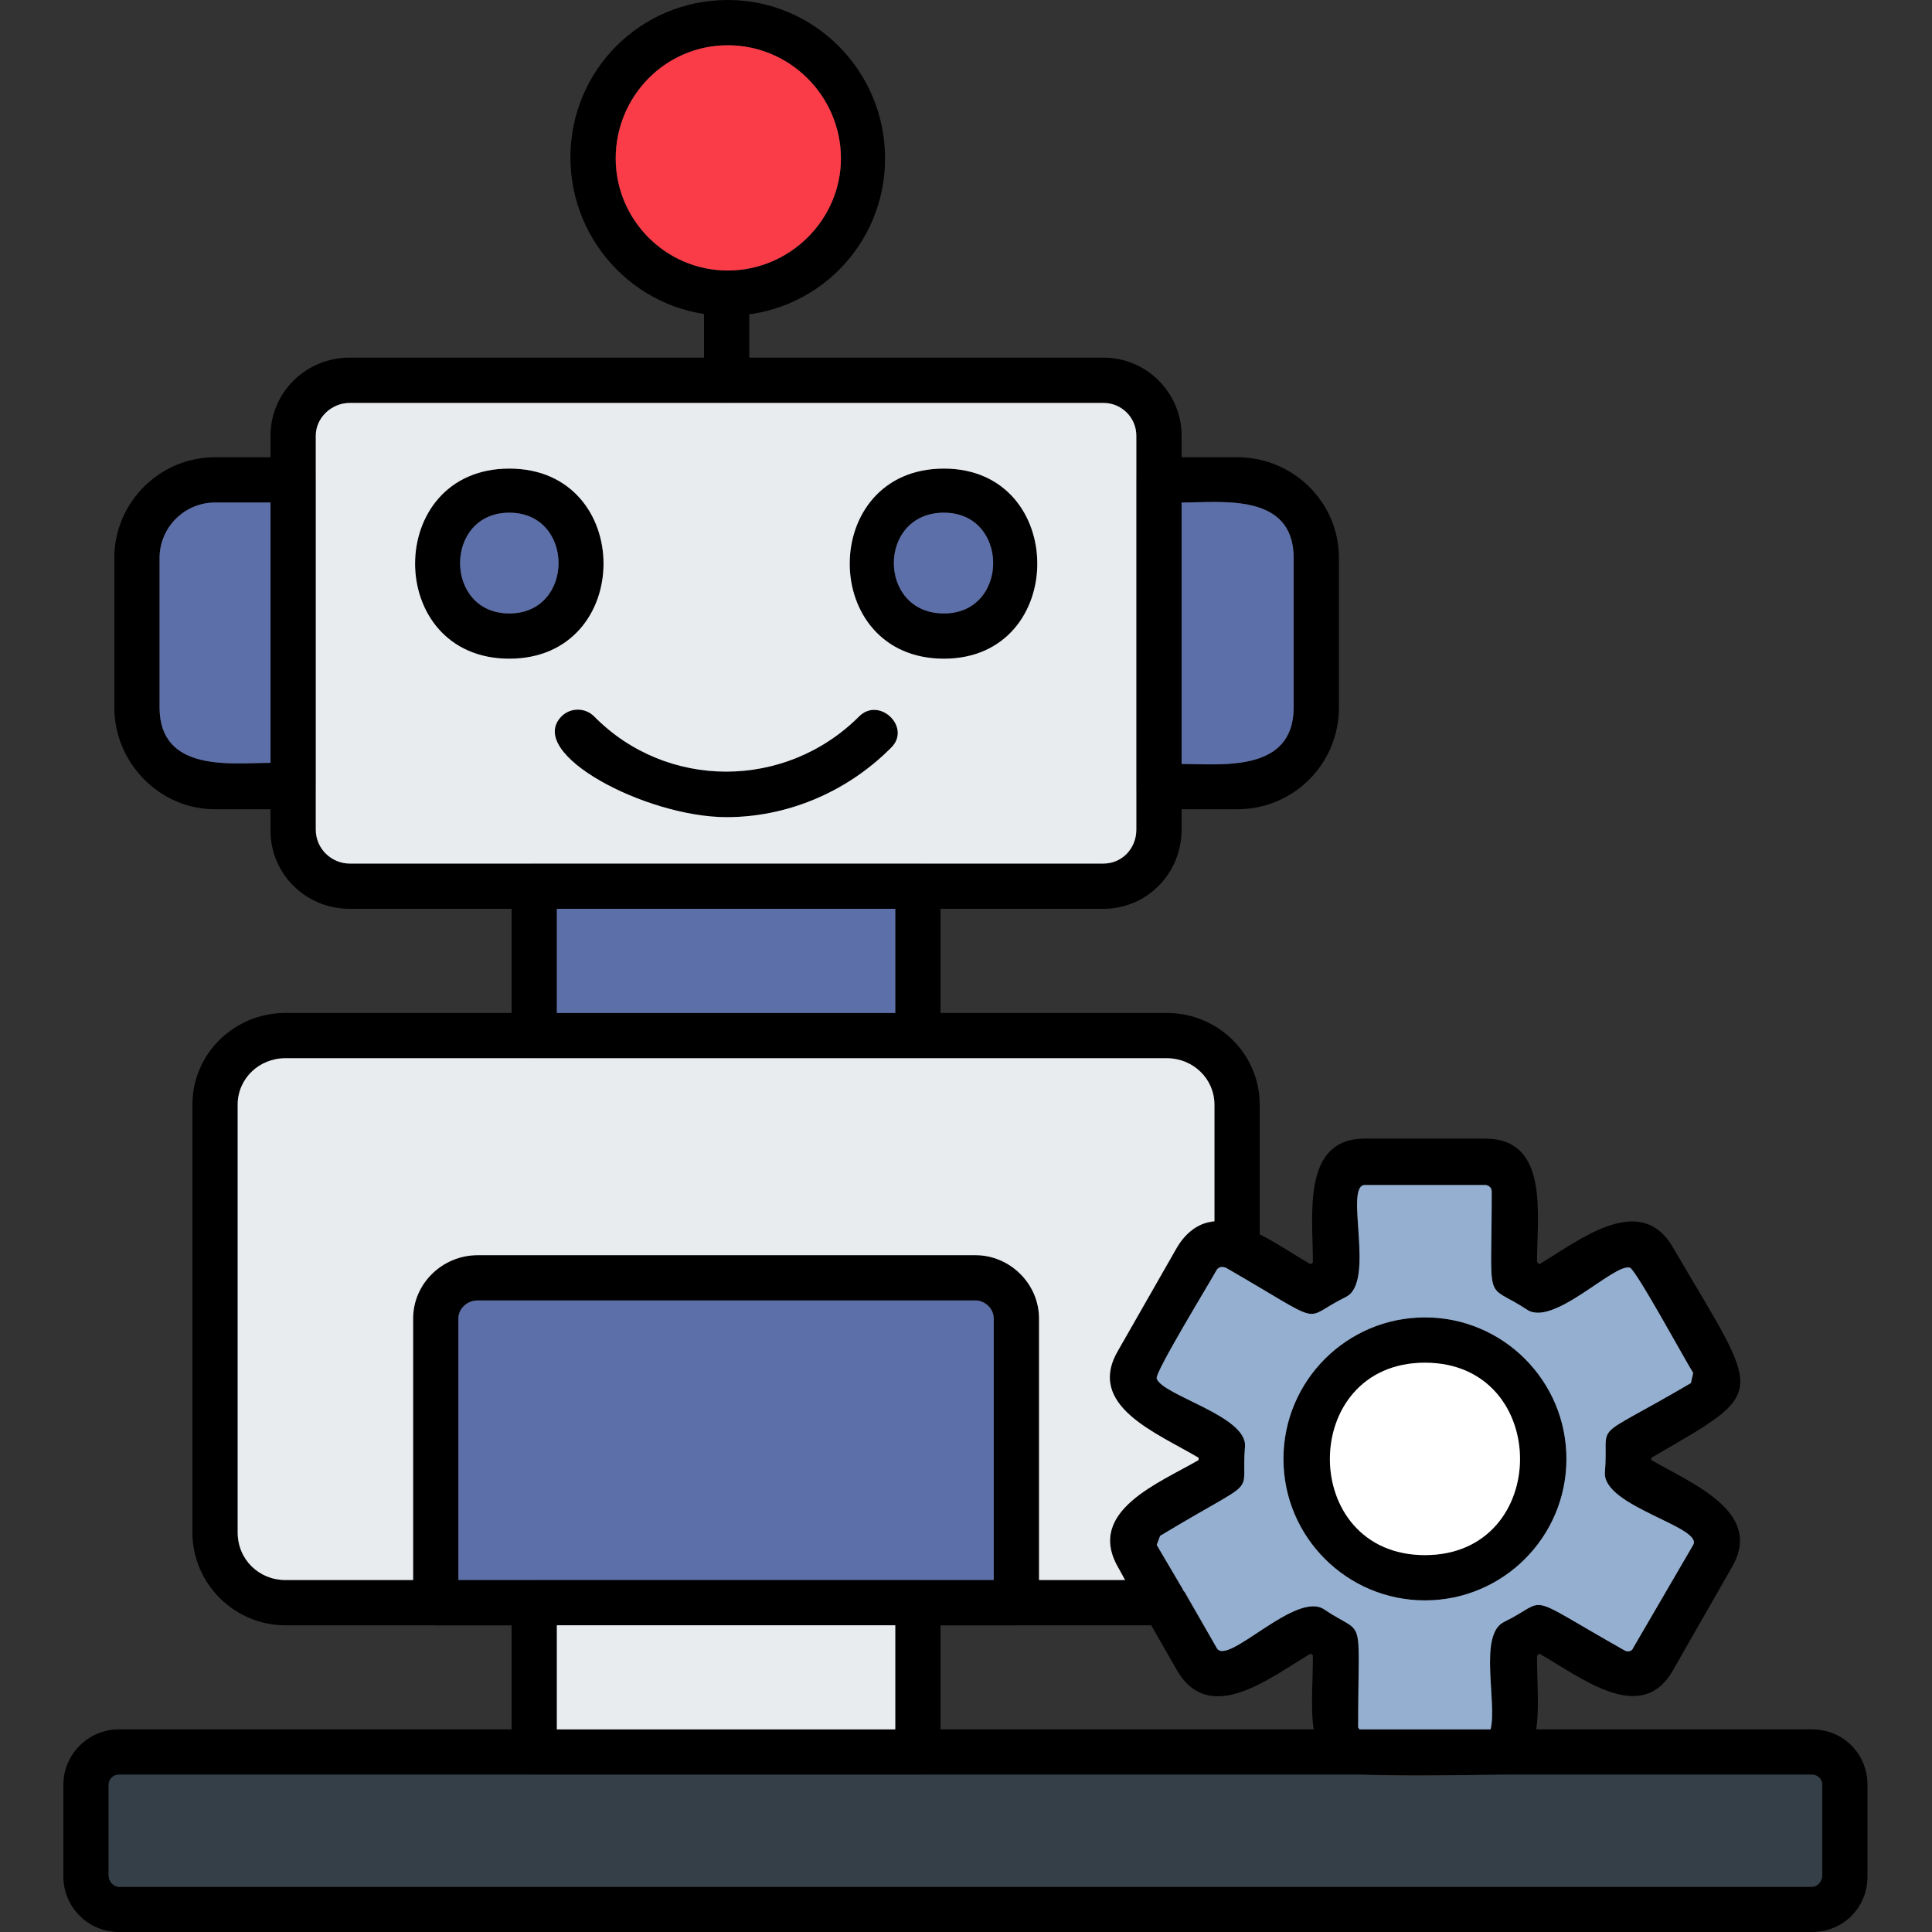 <svg width="54" height="54" viewBox="0 0 54 54" fill="none" xmlns="http://www.w3.org/2000/svg">
<rect x="0" y="0" width="54" height="54" fill="#333333" stroke="none"/>
<g clip-path="url(#clip0_373_254)">
<path fill-rule="evenodd" clip-rule="evenodd" d="M25.656 29.578H14.931C14.584 29.578 14.299 29.262 14.299 28.945V24.77C14.299 24.422 14.584 24.137 14.931 24.137H25.656C26.004 24.137 26.288 24.422 26.288 24.77V28.945C26.288 29.262 26.004 29.578 25.656 29.578ZM15.564 28.313H25.023V25.402H15.564V28.313Z" fill="black"/>
<path fill-rule="evenodd" clip-rule="evenodd" d="M30.843 25.402H9.775C8.541 25.402 7.561 24.422 7.561 23.22V12.179C7.561 10.977 8.541 9.996 9.775 9.996H30.843C32.046 9.996 33.026 10.977 33.026 12.179V23.188C33.026 24.422 32.046 25.402 30.843 25.402ZM9.775 11.262C9.269 11.262 8.826 11.673 8.826 12.179V23.188C8.826 23.726 9.269 24.137 9.775 24.137H30.843C31.35 24.137 31.761 23.726 31.761 23.188V12.179C31.761 11.673 31.35 11.262 30.843 11.262H9.775Z" fill="black"/>
<path fill-rule="evenodd" clip-rule="evenodd" d="M20.309 11.262C19.961 11.262 19.677 10.977 19.677 10.629V8.193C19.677 7.371 20.942 7.371 20.942 8.193V10.629C20.942 10.977 20.657 11.262 20.309 11.262Z" fill="black"/>
<path fill-rule="evenodd" clip-rule="evenodd" d="M20.341 8.826C17.905 8.826 15.944 6.833 15.944 4.397C15.944 1.961 17.905 0 20.341 0C22.777 0 24.738 1.993 24.738 4.429C24.738 6.865 22.777 8.826 20.341 8.826ZM20.341 1.265C18.601 1.265 17.209 2.689 17.209 4.429C17.209 6.137 18.601 7.561 20.341 7.561C22.081 7.561 23.504 6.137 23.504 4.429C23.504 2.689 22.081 1.265 20.341 1.265Z" fill="black"/>
<path fill-rule="evenodd" clip-rule="evenodd" d="M14.235 18.411C10.724 18.411 10.724 13.097 14.235 13.097C17.747 13.097 17.747 18.411 14.235 18.411ZM14.235 14.33C12.401 14.33 12.401 17.146 14.235 17.146C16.07 17.146 16.07 14.33 14.235 14.33Z" fill="black"/>
<path fill-rule="evenodd" clip-rule="evenodd" d="M26.383 18.411C22.872 18.411 22.872 13.097 26.383 13.097C29.863 13.097 29.863 18.411 26.383 18.411ZM26.383 14.33C24.517 14.33 24.517 17.146 26.383 17.146C28.218 17.146 28.218 14.33 26.383 14.33Z" fill="black"/>
<path fill-rule="evenodd" clip-rule="evenodd" d="M20.309 22.84C18.063 22.84 14.678 21.069 15.691 20.025C15.944 19.771 16.355 19.771 16.608 20.025C18.633 22.081 21.954 22.081 24.011 20.025C24.58 19.455 25.497 20.341 24.896 20.91C23.631 22.176 21.954 22.84 20.309 22.84Z" fill="black"/>
<path fill-rule="evenodd" clip-rule="evenodd" d="M34.577 22.619H32.394C32.046 22.619 31.761 22.334 31.761 21.986V13.413C31.761 13.065 32.046 12.78 32.394 12.78H34.577C36.158 12.78 37.424 14.046 37.424 15.596V19.771C37.424 21.353 36.158 22.619 34.577 22.619ZM33.026 21.353C34.134 21.353 36.158 21.606 36.158 19.771V15.596C36.158 13.761 34.134 14.046 33.026 14.046V21.353Z" fill="black"/>
<path fill-rule="evenodd" clip-rule="evenodd" d="M8.193 22.619H6.011C4.46 22.619 3.195 21.322 3.195 19.771V15.596C3.195 14.046 4.46 12.78 6.011 12.78H8.193C8.541 12.78 8.826 13.065 8.826 13.413V21.986C8.826 22.334 8.541 22.619 8.193 22.619ZM6.011 14.046C5.156 14.046 4.46 14.742 4.46 15.596V19.771C4.46 21.606 6.485 21.322 7.561 21.322V14.046H6.011Z" fill="black"/>
<path fill-rule="evenodd" clip-rule="evenodd" d="M50.647 54H3.322C2.467 54 1.771 53.304 1.771 52.45V49.888C1.771 49.033 2.467 48.337 3.322 48.337H50.647C51.532 48.337 52.197 49.033 52.197 49.888V52.45C52.197 53.304 51.532 54 50.647 54ZM3.322 49.603C3.163 49.603 3.037 49.729 3.037 49.888V52.418C3.037 52.576 3.163 52.735 3.322 52.735H50.647C50.805 52.735 50.931 52.576 50.931 52.418V49.888C50.931 49.729 50.805 49.603 50.647 49.603H3.322Z" fill="black"/>
<path fill-rule="evenodd" clip-rule="evenodd" d="M41.947 49.603C41.283 49.603 37.677 49.698 37.36 49.476C36.474 48.875 36.696 47.642 36.696 46.281C36.696 46.25 36.664 46.25 36.633 46.218C35.462 46.914 33.817 48.242 32.9 46.692L31.255 43.814C30.337 42.232 32.425 41.441 33.501 40.808V40.745C32.33 40.049 30.337 39.29 31.255 37.74L32.9 34.861C33.817 33.311 35.462 34.671 36.633 35.336C36.664 35.304 36.696 35.304 36.696 35.272C36.696 33.944 36.38 31.824 38.151 31.824H41.504C43.307 31.824 42.96 33.944 42.96 35.272L43.023 35.336C44.098 34.703 45.838 33.279 46.756 34.861C49.255 39.132 49.476 38.816 46.155 40.745V40.808C47.294 41.473 49.318 42.264 48.401 43.814L46.756 46.692C45.87 48.242 44.193 46.882 43.023 46.218C42.991 46.25 42.991 46.25 42.96 46.281C42.96 47.673 43.181 48.844 42.295 49.476C42.2 49.571 42.074 49.603 41.947 49.603ZM37.993 48.337H41.663C41.852 47.578 41.315 45.68 42.042 45.332C43.339 44.7 42.485 44.478 45.395 46.123C45.49 46.186 45.617 46.155 45.648 46.06L47.325 43.181C47.61 42.675 44.794 42.105 44.858 41.156C44.984 39.638 44.352 40.366 47.262 38.657L47.325 38.373C47.104 38.025 45.712 35.462 45.554 35.431C45.111 35.304 43.402 37.107 42.675 36.601C41.473 35.81 41.694 36.601 41.694 33.311C41.694 33.184 41.599 33.121 41.504 33.121H38.151C37.55 33.121 38.468 35.842 37.613 36.253C36.316 36.886 37.17 37.107 34.26 35.431C34.165 35.399 34.07 35.399 34.007 35.494C33.817 35.842 32.267 38.373 32.33 38.531C32.489 39.005 34.861 39.575 34.798 40.429C34.671 41.916 35.304 41.188 32.425 42.928L32.33 43.181L34.007 46.06C34.292 46.597 36.221 44.446 37.012 44.984C38.183 45.775 37.961 44.984 37.961 48.274C37.961 48.306 37.993 48.306 37.993 48.337Z" fill="black"/>
<path fill-rule="evenodd" clip-rule="evenodd" d="M39.828 44.731C37.645 44.731 35.873 42.96 35.873 40.777C35.873 38.594 37.645 36.822 39.828 36.822C42.011 36.822 43.782 38.594 43.782 40.777C43.782 42.96 42.011 44.731 39.828 44.731ZM39.828 38.088C36.285 38.088 36.285 43.466 39.828 43.466C43.371 43.466 43.371 38.088 39.828 38.088Z" fill="black"/>
<path fill-rule="evenodd" clip-rule="evenodd" d="M32.552 45.427H7.972C6.548 45.427 5.378 44.257 5.378 42.833V30.875C5.378 29.452 6.548 28.313 7.972 28.313H32.615C34.039 28.313 35.209 29.452 35.209 30.875V34.893C35.209 35.715 33.944 35.715 33.944 34.893V30.875C33.944 30.148 33.343 29.578 32.615 29.578H7.972C7.244 29.578 6.643 30.148 6.643 30.875V42.833C6.643 43.592 7.244 44.162 7.972 44.162H32.552C33.374 44.162 33.374 45.427 32.552 45.427Z" fill="black"/>
<path fill-rule="evenodd" clip-rule="evenodd" d="M28.408 45.427H12.179C11.831 45.427 11.547 45.142 11.547 44.794V36.854C11.547 35.873 12.369 35.083 13.35 35.083H27.269C28.218 35.083 29.041 35.873 29.041 36.854V44.794C29.041 45.142 28.756 45.427 28.408 45.427ZM12.812 44.162H27.775V36.854C27.775 36.569 27.522 36.348 27.269 36.348H13.35C13.065 36.348 12.812 36.569 12.812 36.854V44.162Z" fill="black"/>
<path fill-rule="evenodd" clip-rule="evenodd" d="M25.656 49.603H14.931C14.584 49.603 14.299 49.318 14.299 48.97V44.794C14.299 44.446 14.584 44.162 14.931 44.162H25.656C26.004 44.162 26.288 44.446 26.288 44.794V48.97C26.288 49.318 26.004 49.603 25.656 49.603ZM15.564 48.337H25.023V45.427H15.564V48.337Z" fill="black"/>
<path fill-rule="evenodd" clip-rule="evenodd" d="M14.931 44.162H25.656H25.719H27.775V36.854C27.775 36.569 27.522 36.348 27.269 36.348H13.35C13.065 36.348 12.812 36.569 12.812 36.854V44.162H14.868H14.931Z" fill="#5D6FA9"/>
<path fill-rule="evenodd" clip-rule="evenodd" d="M13.35 35.083H27.269C28.218 35.083 29.041 35.873 29.041 36.854V44.162H31.445L31.255 43.814C30.337 42.232 32.425 41.441 33.501 40.808V40.745C32.331 40.049 30.337 39.29 31.255 37.74L32.9 34.861C33.185 34.387 33.564 34.165 33.944 34.134V30.875C33.944 30.148 33.343 29.578 32.615 29.578H25.656H14.931H7.972C7.244 29.578 6.643 30.148 6.643 30.875V42.833C6.643 43.592 7.244 44.162 7.972 44.162H11.547V36.854C11.547 35.873 12.369 35.083 13.35 35.083Z" fill="#E9ECEF"/>
<path fill-rule="evenodd" clip-rule="evenodd" d="M25.023 45.427H15.564V48.337H25.023V45.427Z" fill="#E9ECEF"/>
<path fill-rule="evenodd" clip-rule="evenodd" d="M25.655 49.603H14.931H3.322C3.163 49.603 3.037 49.729 3.037 49.888V52.418C3.037 52.577 3.163 52.735 3.322 52.735H50.647C50.805 52.735 50.931 52.577 50.931 52.418V49.888C50.931 49.729 50.805 49.603 50.647 49.603H41.947H41.916C41.346 49.603 39.163 49.666 38.025 49.603H25.655Z" fill="#353F47"/>
<path fill-rule="evenodd" clip-rule="evenodd" d="M37.012 44.984C38.183 45.775 37.961 44.984 37.961 48.274C37.961 48.306 37.993 48.306 37.993 48.337H41.662C41.852 47.578 41.314 45.68 42.042 45.332C43.339 44.7 42.485 44.478 45.395 46.123C45.49 46.186 45.617 46.155 45.648 46.06L47.325 43.181C47.61 42.675 44.794 42.105 44.858 41.156C44.984 39.638 44.351 40.366 47.262 38.657L47.325 38.373C47.103 38.025 45.712 35.462 45.553 35.431C45.111 35.304 43.402 37.107 42.675 36.601C41.473 35.81 41.694 36.601 41.694 33.311C41.694 33.184 41.599 33.121 41.504 33.121H38.151C37.55 33.121 38.467 35.842 37.613 36.253C36.316 36.886 37.17 37.107 34.26 35.431C34.165 35.399 34.07 35.399 34.007 35.494C33.817 35.842 32.267 38.373 32.33 38.531C32.488 39.005 34.861 39.575 34.798 40.429C34.671 41.916 35.304 41.188 32.425 42.928L32.33 43.181L33.058 44.415C33.058 44.446 33.09 44.478 33.121 44.51L34.007 46.06C34.292 46.598 36.221 44.446 37.012 44.984ZM39.828 44.731C37.645 44.731 35.873 42.96 35.873 40.777C35.873 38.594 37.645 36.822 39.828 36.822C42.01 36.822 43.782 38.594 43.782 40.777C43.782 42.96 42.01 44.731 39.828 44.731Z" fill="#95AFD1"/>
<path fill-rule="evenodd" clip-rule="evenodd" d="M39.828 38.088C36.285 38.088 36.285 43.466 39.828 43.466C43.371 43.466 43.371 38.088 39.828 38.088Z" fill="white"/>
<path fill-rule="evenodd" clip-rule="evenodd" d="M15.564 28.313H25.023V25.402H15.564V28.313Z" fill="#5D6FA9"/>
<path fill-rule="evenodd" clip-rule="evenodd" d="M9.775 24.137H30.843C31.35 24.137 31.761 23.726 31.761 23.188V21.986V13.413V12.179C31.761 11.673 31.35 11.262 30.843 11.262H20.309H9.775C9.269 11.262 8.826 11.673 8.826 12.179V13.413V21.986V23.188C8.826 23.726 9.269 24.137 9.775 24.137ZM24.896 20.91C23.631 22.176 21.954 22.84 20.309 22.84C18.063 22.84 14.678 21.069 15.691 20.025C15.944 19.771 16.355 19.771 16.608 20.025C18.633 22.081 21.954 22.081 24.011 20.025C24.58 19.455 25.497 20.341 24.896 20.91ZM26.383 18.411C22.872 18.411 22.872 13.097 26.383 13.097C29.863 13.097 29.863 18.411 26.383 18.411ZM14.235 13.097C17.747 13.097 17.747 18.411 14.235 18.411C10.724 18.411 10.724 13.097 14.235 13.097Z" fill="#E9ECEF"/>
<path fill-rule="evenodd" clip-rule="evenodd" d="M33.026 14.046V21.353C34.134 21.353 36.158 21.606 36.158 19.771V15.596C36.158 13.761 34.134 14.046 33.026 14.046Z" fill="#5D6FA9"/>
<path fill-rule="evenodd" clip-rule="evenodd" d="M26.383 17.146C28.218 17.146 28.218 14.33 26.383 14.33C24.517 14.33 24.517 17.146 26.383 17.146Z" fill="#5D6FA9"/>
<path fill-rule="evenodd" clip-rule="evenodd" d="M20.341 7.561C22.081 7.561 23.504 6.137 23.504 4.429C23.504 2.689 22.081 1.265 20.341 1.265C18.601 1.265 17.209 2.689 17.209 4.429C17.209 6.137 18.601 7.561 20.341 7.561Z" fill="#FA3C48"/>
<path fill-rule="evenodd" clip-rule="evenodd" d="M14.236 17.146C16.07 17.146 16.07 14.33 14.236 14.33C12.401 14.33 12.401 17.146 14.236 17.146Z" fill="#5D6FA9"/>
<path fill-rule="evenodd" clip-rule="evenodd" d="M7.561 21.322V14.046H6.011C5.156 14.046 4.46 14.742 4.46 15.596V19.771C4.46 21.606 6.485 21.322 7.561 21.322Z" fill="#5D6FA9"/>
</g>
<defs>
<clipPath id="clip0_373_254">
<rect width="54" height="54" fill="white"/>
</clipPath>
</defs>
</svg>
